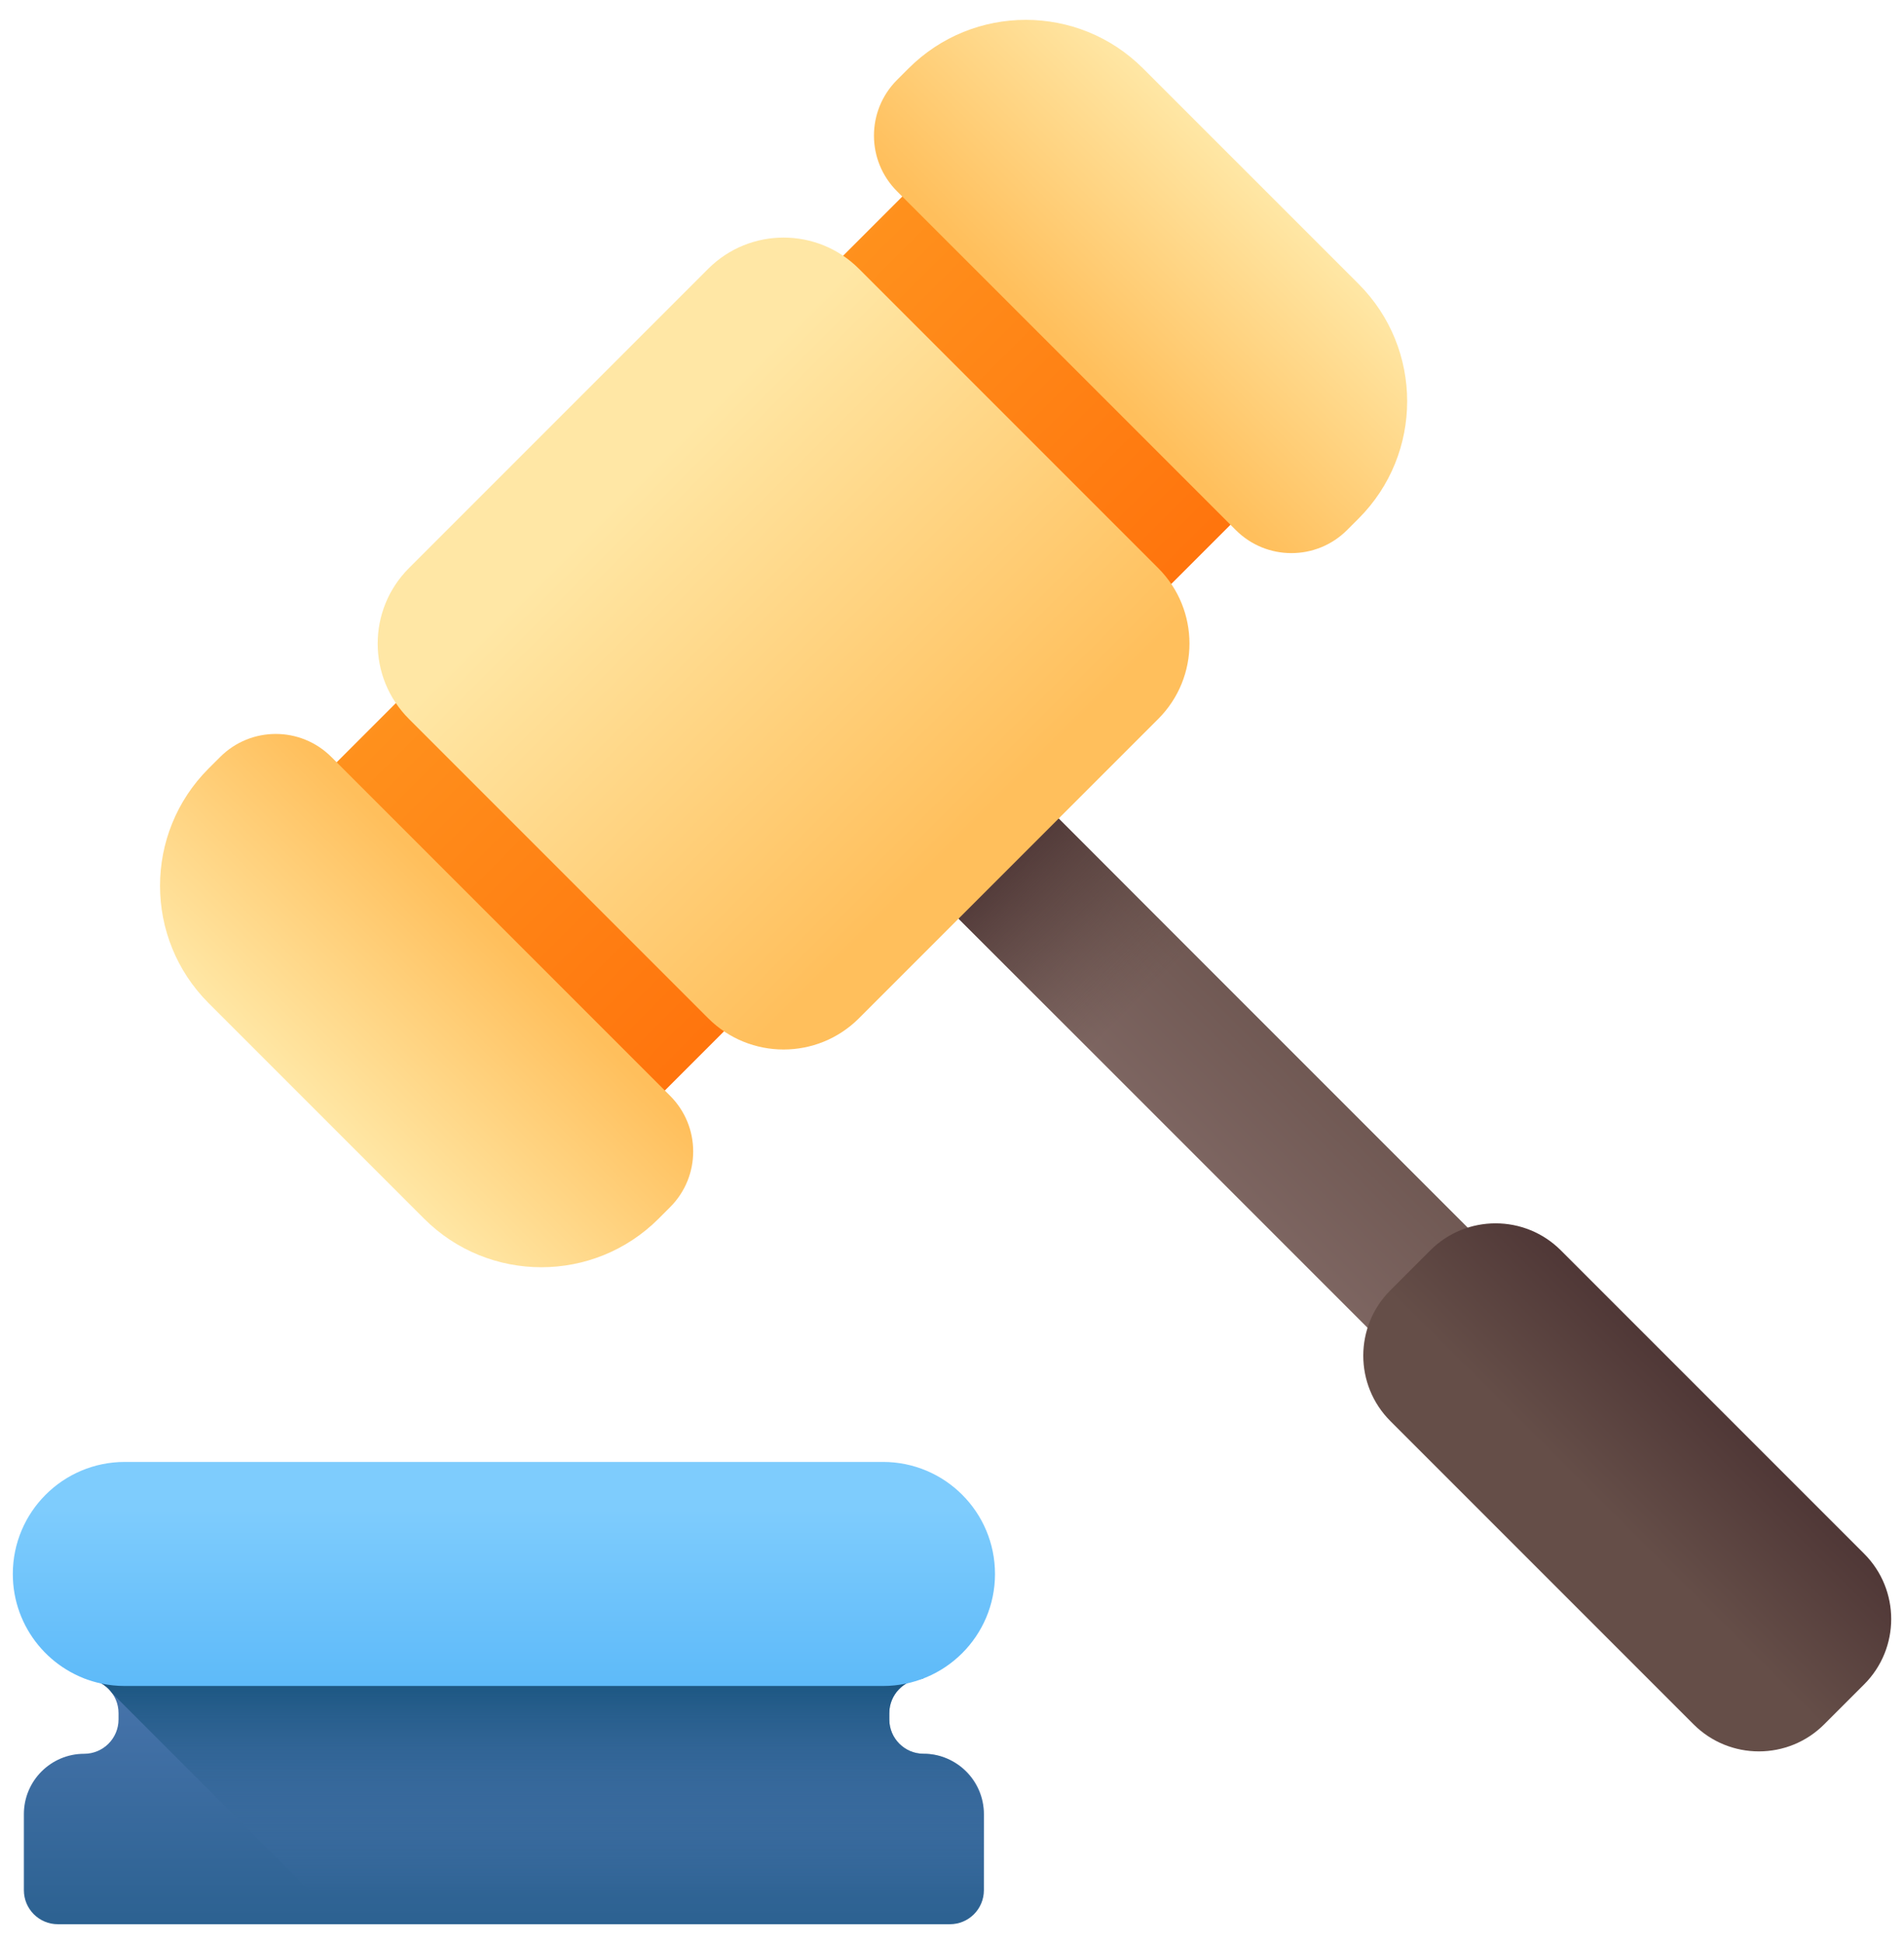 <svg width="48" height="49" viewBox="0 0 48 49" fill="none" xmlns="http://www.w3.org/2000/svg">
<g clip-path="url(#clip0_256_4514)">
<path d="M42.519 36.46L39.994 38.985L22.98 21.97L25.504 19.446L42.519 36.46Z" fill="url(#paint0_linear_256_4514)"/>
<path d="M32.833 11.414L14.948 29.299L6.675 21.026L24.56 3.141L32.833 11.414Z" fill="url(#paint1_linear_256_4514)"/>
<path d="M27.568 26.559L30.093 24.034L25.504 19.446L22.98 21.97L27.568 26.559Z" fill="url(#paint2_linear_256_4514)"/>
<path d="M29.199 18.121L21.654 25.666C20.605 26.715 18.903 26.715 17.854 25.666L10.309 18.121C9.259 17.071 9.259 15.37 10.309 14.32L17.854 6.775C18.903 5.726 20.605 5.726 21.654 6.775L29.199 14.32C30.249 15.37 30.249 17.071 29.199 18.121Z" fill="url(#paint3_linear_256_4514)"/>
<path d="M16.894 30.426L16.604 30.716C14.971 32.349 12.324 32.349 10.691 30.716L5.259 25.284C3.626 23.651 3.626 21.003 5.259 19.37L5.549 19.081C6.323 18.305 7.58 18.305 8.355 19.081L16.894 27.62C17.669 28.395 17.669 29.651 16.894 30.426Z" fill="url(#paint4_linear_256_4514)"/>
<path d="M22.614 2.015L22.904 1.725C24.537 0.092 27.184 0.092 28.817 1.725L34.25 7.157C35.883 8.79 35.883 11.437 34.25 13.07L33.96 13.36C33.185 14.135 31.928 14.135 31.154 13.36L22.614 4.821C21.839 4.046 21.839 2.79 22.614 2.015Z" fill="url(#paint5_linear_256_4514)"/>
<path d="M46.995 42.455L45.988 43.462C45.079 44.371 43.604 44.371 42.695 43.462L35.05 35.817C34.141 34.907 34.141 33.433 35.05 32.523L36.057 31.516C36.967 30.607 38.441 30.607 39.35 31.516L46.995 39.161C47.905 40.071 47.905 41.545 46.995 42.455Z" fill="url(#paint6_linear_256_4514)"/>
<path d="M22.419 43.339V43.18C22.419 42.712 22.791 42.33 23.255 42.315C23.265 42.315 23.258 42.293 23.268 42.293L23.269 42.286L23.284 42.304V40.312H2.122V42.304L2.129 42.301H2.129C2.192 42.29 2.141 42.315 2.151 42.315C2.615 42.33 2.988 42.711 2.988 43.18V43.339C2.988 43.816 2.6 44.204 2.122 44.204C1.283 44.204 0.602 44.885 0.602 45.724V47.643C0.602 48.117 0.986 48.5 1.459 48.5H23.947C24.421 48.5 24.804 48.116 24.804 47.643V45.724C24.804 44.885 24.124 44.204 23.284 44.204C22.806 44.204 22.419 43.816 22.419 43.339Z" fill="url(#paint7_linear_256_4514)"/>
<path d="M24.804 47.643V45.78C24.804 44.945 24.122 44.2 23.288 44.204C22.808 44.206 22.419 43.818 22.419 43.338V43.18C22.419 42.717 22.782 42.339 23.239 42.316C23.264 42.314 23.284 42.294 23.284 42.269V40.312H2.122V42.078C2.122 42.078 2.439 42.342 2.551 42.425C2.554 42.427 2.557 42.432 2.563 42.435C2.588 42.449 2.625 42.475 2.625 42.475C2.703 42.531 2.773 42.601 2.828 42.678L8.648 48.5H23.947C24.421 48.5 24.804 48.116 24.804 47.643Z" fill="url(#paint8_linear_256_4514)"/>
<path d="M22.26 42.495H3.146C2.947 42.495 2.753 42.475 2.565 42.436C1.284 42.168 0.323 41.032 0.323 39.672C0.323 38.112 1.587 36.848 3.146 36.848H22.26C23.82 36.848 25.084 38.112 25.084 39.672C25.084 41.231 23.82 42.495 22.26 42.495Z" fill="url(#paint9_linear_256_4514)"/>
</g>
<defs>
<linearGradient id="paint0_linear_256_4514" x1="30.644" y1="31.319" x2="36.261" y2="25.703" gradientUnits="userSpaceOnUse">
<stop stop-color="#816965"/>
<stop offset="1" stop-color="#654E48"/>
</linearGradient>
<linearGradient id="paint1_linear_256_4514" x1="14.987" y1="11.454" x2="30.666" y2="27.133" gradientUnits="userSpaceOnUse">
<stop stop-color="#FF931E"/>
<stop offset="1" stop-color="#FF5D00"/>
</linearGradient>
<linearGradient id="paint2_linear_256_4514" x1="28.742" y1="25.209" x2="25.169" y2="21.637" gradientUnits="userSpaceOnUse">
<stop stop-color="#654E48" stop-opacity="0"/>
<stop offset="0.526" stop-color="#57403D" stop-opacity="0.526"/>
<stop offset="1" stop-color="#503837"/>
</linearGradient>
<linearGradient id="paint3_linear_256_4514" x1="15.851" y1="12.318" x2="24.757" y2="21.224" gradientUnits="userSpaceOnUse">
<stop stop-color="#FFE7A5"/>
<stop offset="0.966" stop-color="#FFBF5C"/>
</linearGradient>
<linearGradient id="paint4_linear_256_4514" x1="7.975" y1="28.001" x2="12.624" y2="23.35" gradientUnits="userSpaceOnUse">
<stop stop-color="#FFE7A5"/>
<stop offset="0.966" stop-color="#FFBF5C"/>
</linearGradient>
<linearGradient id="paint5_linear_256_4514" x1="31.533" y1="4.442" x2="26.883" y2="9.091" gradientUnits="userSpaceOnUse">
<stop stop-color="#FFE7A5"/>
<stop offset="0.966" stop-color="#FFBF5C"/>
</linearGradient>
<linearGradient id="paint6_linear_256_4514" x1="40.461" y1="38.051" x2="43.105" y2="35.406" gradientUnits="userSpaceOnUse">
<stop stop-color="#654E48"/>
<stop offset="1" stop-color="#503837"/>
</linearGradient>
<linearGradient id="paint7_linear_256_4514" x1="12.703" y1="42.018" x2="12.703" y2="54.629" gradientUnits="userSpaceOnUse">
<stop stop-color="#4975AD"/>
<stop offset="1" stop-color="#114F77"/>
</linearGradient>
<linearGradient id="paint8_linear_256_4514" x1="13.463" y1="47.679" x2="13.463" y2="41.807" gradientUnits="userSpaceOnUse">
<stop stop-color="#4975AD" stop-opacity="0"/>
<stop offset="1" stop-color="#114F77"/>
</linearGradient>
<linearGradient id="paint9_linear_256_4514" x1="12.703" y1="38.026" x2="12.703" y2="46.722" gradientUnits="userSpaceOnUse">
<stop stop-color="#7ECCFD"/>
<stop offset="1" stop-color="#3FA9F5"/>
</linearGradient>
<clipPath id="clip0_256_4514">
<rect width="48" height="48" fill="white" transform="translate(0 0.5)"/>
</clipPath>
</defs>
</svg>
